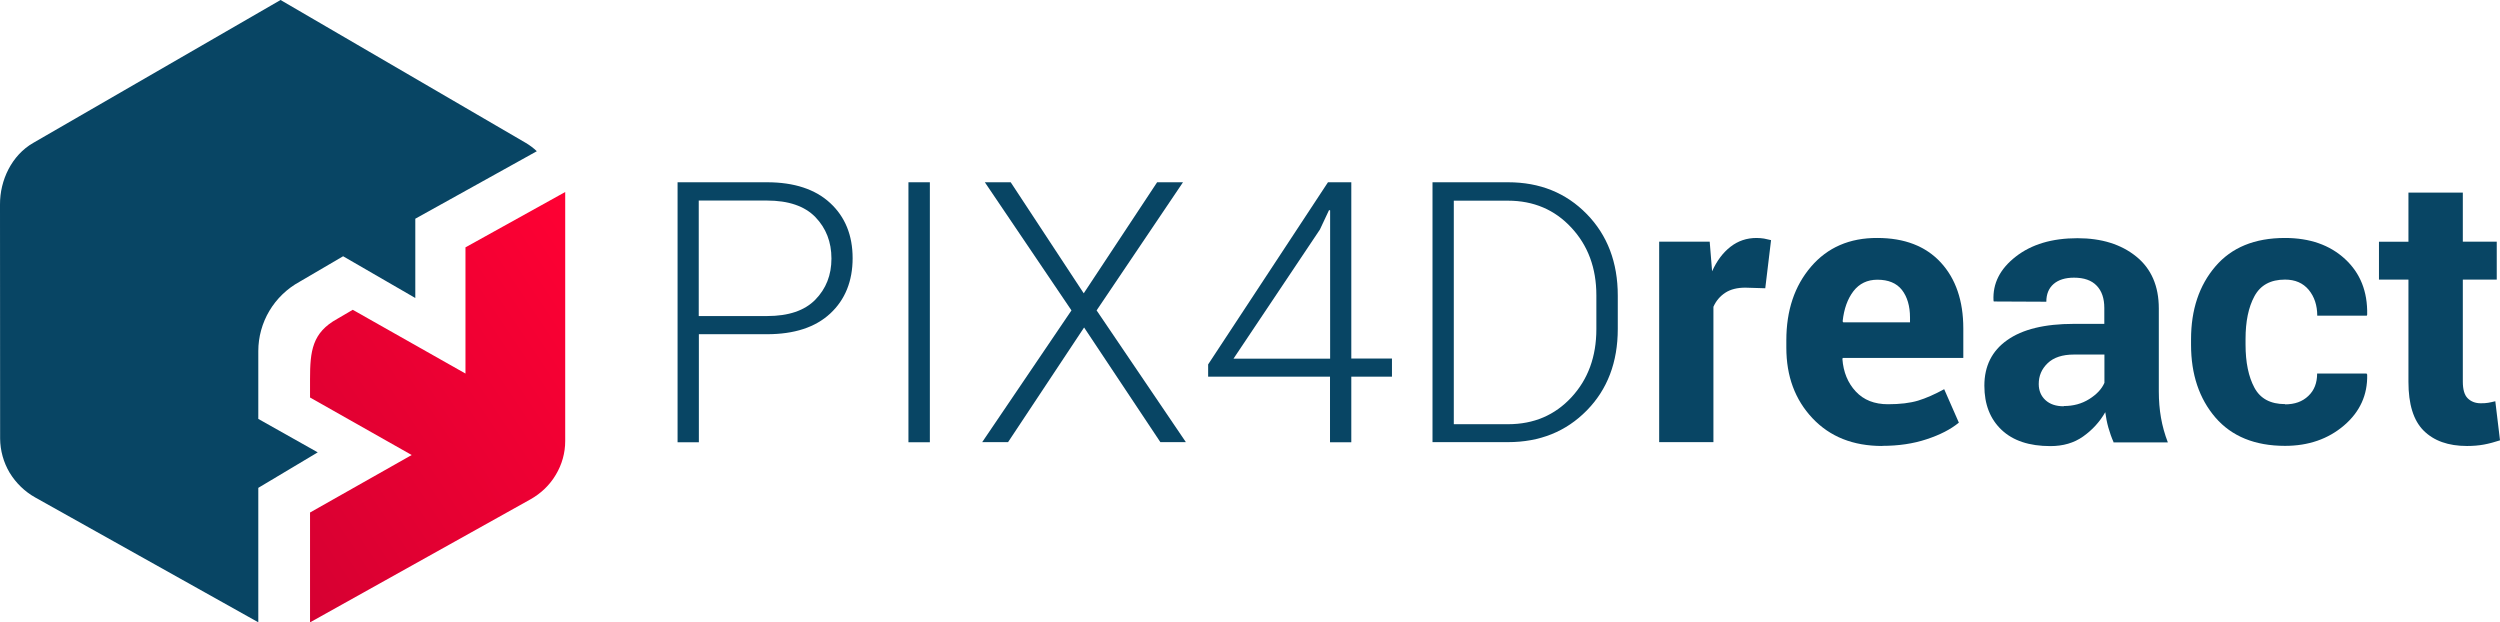 <?xml version="1.0" encoding="UTF-8"?>
<svg id="Layer_1" data-name="Layer 1" xmlns="http://www.w3.org/2000/svg" xmlns:xlink="http://www.w3.org/1999/xlink" viewBox="0 0 207.8 51.72">
  <defs>
    <style>
      .cls-1 {
        fill: #084564;
      }

      .cls-2 {
        fill: url(#linear-gradient);
      }
    </style>
    <linearGradient id="linear-gradient" x1="20.53" y1="11.67" x2="51.92" y2="32.48" gradientTransform="translate(0 55.95) scale(1 -1)" gradientUnits="userSpaceOnUse">
      <stop offset="0" stop-color="#d50032"/>
      <stop offset="1" stop-color="#f03"/>
    </linearGradient>
  </defs>
  <g>
    <path class="cls-1" d="M58.09,27.78v8.98h-1.77V15.15h7.43c2.26,0,4.02,.58,5.26,1.73,1.24,1.15,1.86,2.68,1.86,4.58s-.62,3.45-1.86,4.6-2.99,1.72-5.26,1.72h-5.66Zm0-1.51h5.67c1.78,0,3.12-.45,4.01-1.36s1.34-2.04,1.34-3.42-.45-2.53-1.34-3.45c-.89-.91-2.23-1.37-4.02-1.37h-5.67v9.6h0Z"/>
    <path class="cls-1" d="M77.29,36.76h-1.78V15.15h1.78v21.6h0Z"/>
    <path class="cls-1" d="M90.08,24.38l6.1-9.23h2.15l-7.18,10.65,7.42,10.95h-2.12l-6.34-9.53-6.32,9.53h-2.15l7.42-10.95-7.2-10.65h2.15l6.07,9.23Z"/>
    <path class="cls-1" d="M112.32,29.8h3.38v1.51h-3.38v5.45h-1.77v-5.45h-10.13v-1.02l9.96-15.14h1.94v14.64h0Zm-9.79,.01h8.03v-12.32l-.09-.03-.76,1.62-7.18,10.73Z"/>
    <path class="cls-1" d="M119.07,36.76V15.15h6.28c2.64,0,4.82,.88,6.54,2.64,1.72,1.76,2.58,4.02,2.58,6.78v2.77c0,2.77-.86,5.03-2.58,6.78-1.72,1.75-3.9,2.63-6.54,2.63h-6.28Zm1.77-20.08v18.58h4.51c2.14,0,3.89-.75,5.27-2.24s2.07-3.38,2.07-5.66v-2.82c0-2.25-.69-4.13-2.08-5.62-1.38-1.49-3.14-2.24-5.27-2.24h-4.5Z"/>
  </g>
  <g>
    <path class="cls-1" d="M146.73,23.96l-1.66-.05c-.67,0-1.23,.14-1.66,.42-.43,.28-.77,.67-.99,1.17v11.25h-4.51V20.09h4.2l.2,2.46c.39-.87,.9-1.55,1.53-2.04,.63-.49,1.35-.73,2.16-.73,.23,0,.44,.02,.63,.05,.19,.04,.38,.08,.58,.13l-.48,3.99Z"/>
    <path class="cls-1" d="M156.45,37.07c-2.42,0-4.35-.77-5.8-2.31s-2.17-3.49-2.17-5.86v-.62c0-2.47,.68-4.51,2.05-6.11s3.21-2.4,5.51-2.39c2.26,0,4.02,.68,5.27,2.03s1.88,3.19,1.88,5.49v2.45h-10.02l-.03,.09c.08,1.09,.45,1.99,1.11,2.7,.66,.71,1.55,1.06,2.68,1.06,1,0,1.83-.1,2.5-.3,.66-.2,1.38-.52,2.17-.95l1.22,2.78c-.68,.56-1.58,1.02-2.68,1.38-1.11,.37-2.34,.55-3.69,.55Zm-.4-13.82c-.84,0-1.5,.32-1.99,.95-.49,.64-.79,1.47-.9,2.51l.05,.08h5.55v-.4c0-.95-.23-1.72-.67-2.29-.45-.57-1.13-.85-2.04-.85Z"/>
    <path class="cls-1" d="M175.68,36.75c-.17-.38-.31-.78-.43-1.2s-.2-.85-.26-1.29c-.46,.81-1.08,1.48-1.84,2.02s-1.67,.8-2.72,.8c-1.76,0-3.11-.45-4.06-1.35-.95-.9-1.43-2.12-1.43-3.67,0-1.63,.63-2.9,1.9-3.79,1.27-.9,3.11-1.35,5.54-1.35h2.53v-1.32c0-.8-.21-1.42-.64-1.86-.42-.44-1.05-.66-1.88-.66-.73,0-1.3,.18-1.7,.53s-.6,.84-.6,1.47l-4.37-.02-.02-.09c-.07-1.41,.54-2.62,1.85-3.64s3.01-1.53,5.13-1.53c2.01,0,3.63,.51,4.88,1.52,1.25,1.01,1.88,2.45,1.88,4.32v6.88c0,.78,.06,1.51,.18,2.2,.12,.69,.31,1.37,.57,2.05h-4.53Zm-4.14-3c.8,0,1.5-.19,2.12-.58,.62-.39,1.04-.84,1.26-1.35v-2.35h-2.53c-.96,0-1.69,.24-2.19,.72s-.74,1.05-.74,1.73c0,.55,.19,1,.56,1.34,.37,.34,.88,.51,1.52,.51Z"/>
    <path class="cls-1" d="M189.93,33.61c.81,0,1.45-.23,1.94-.7,.49-.46,.73-1.08,.73-1.86h4.11l.05,.09c.04,1.68-.6,3.09-1.92,4.22s-2.96,1.7-4.91,1.7c-2.5,0-4.43-.79-5.78-2.35-1.35-1.57-2.03-3.59-2.03-6.05v-.46c0-2.45,.67-4.47,2.02-6.05,1.35-1.58,3.27-2.37,5.78-2.37,2.07,0,3.73,.58,5,1.75,1.27,1.17,1.88,2.71,1.84,4.62l-.03,.09h-4.12c0-.86-.24-1.58-.71-2.15-.48-.57-1.13-.85-1.97-.85-1.2,0-2.04,.46-2.54,1.38s-.74,2.11-.74,3.56v.46c0,1.49,.25,2.68,.74,3.59,.49,.91,1.34,1.36,2.55,1.36Z"/>
    <path class="cls-1" d="M204.71,16.01v4.08h2.82v3.15h-2.82v8.48c0,.65,.13,1.11,.4,1.38s.63,.42,1.09,.42c.24,0,.44-.01,.61-.04s.37-.07,.6-.13l.39,3.25c-.46,.15-.9,.27-1.33,.35-.43,.08-.91,.12-1.41,.12-1.56,0-2.76-.43-3.61-1.28s-1.26-2.2-1.26-4.05v-8.5h-2.45v-3.15h2.45v-4.08h4.53Z"/>
  </g>
  <path class="cls-1" d="M21.46,51.72L2.93,41.35c-.88-.49-1.61-1.21-2.13-2.06-.51-.86-.78-1.84-.79-2.83L0,17c-.01-2.03,.98-4.1,2.76-5.12L23.32,0l20.37,11.87c.34,.2,.65,.43,.93,.7l-10.1,5.61v6.59l-6-3.47-3.62,2.12c-1.04,.57-1.91,1.41-2.51,2.42-.6,1.01-.92,2.17-.92,3.34v5.64l4.94,2.78-4.94,2.95v11.16Z"/>
  <path class="cls-2" d="M38.69,20.56v10.49l-9.37-5.3-1.28,.75c-2.09,1.15-2.27,2.67-2.27,5.03v1.51l8.45,4.78-8.45,4.78v9.13l18.33-10.23c.87-.49,1.6-1.19,2.1-2.04,.51-.85,.78-1.81,.78-2.8V15.96s-8.29,4.6-8.29,4.6Z"/>
</svg>